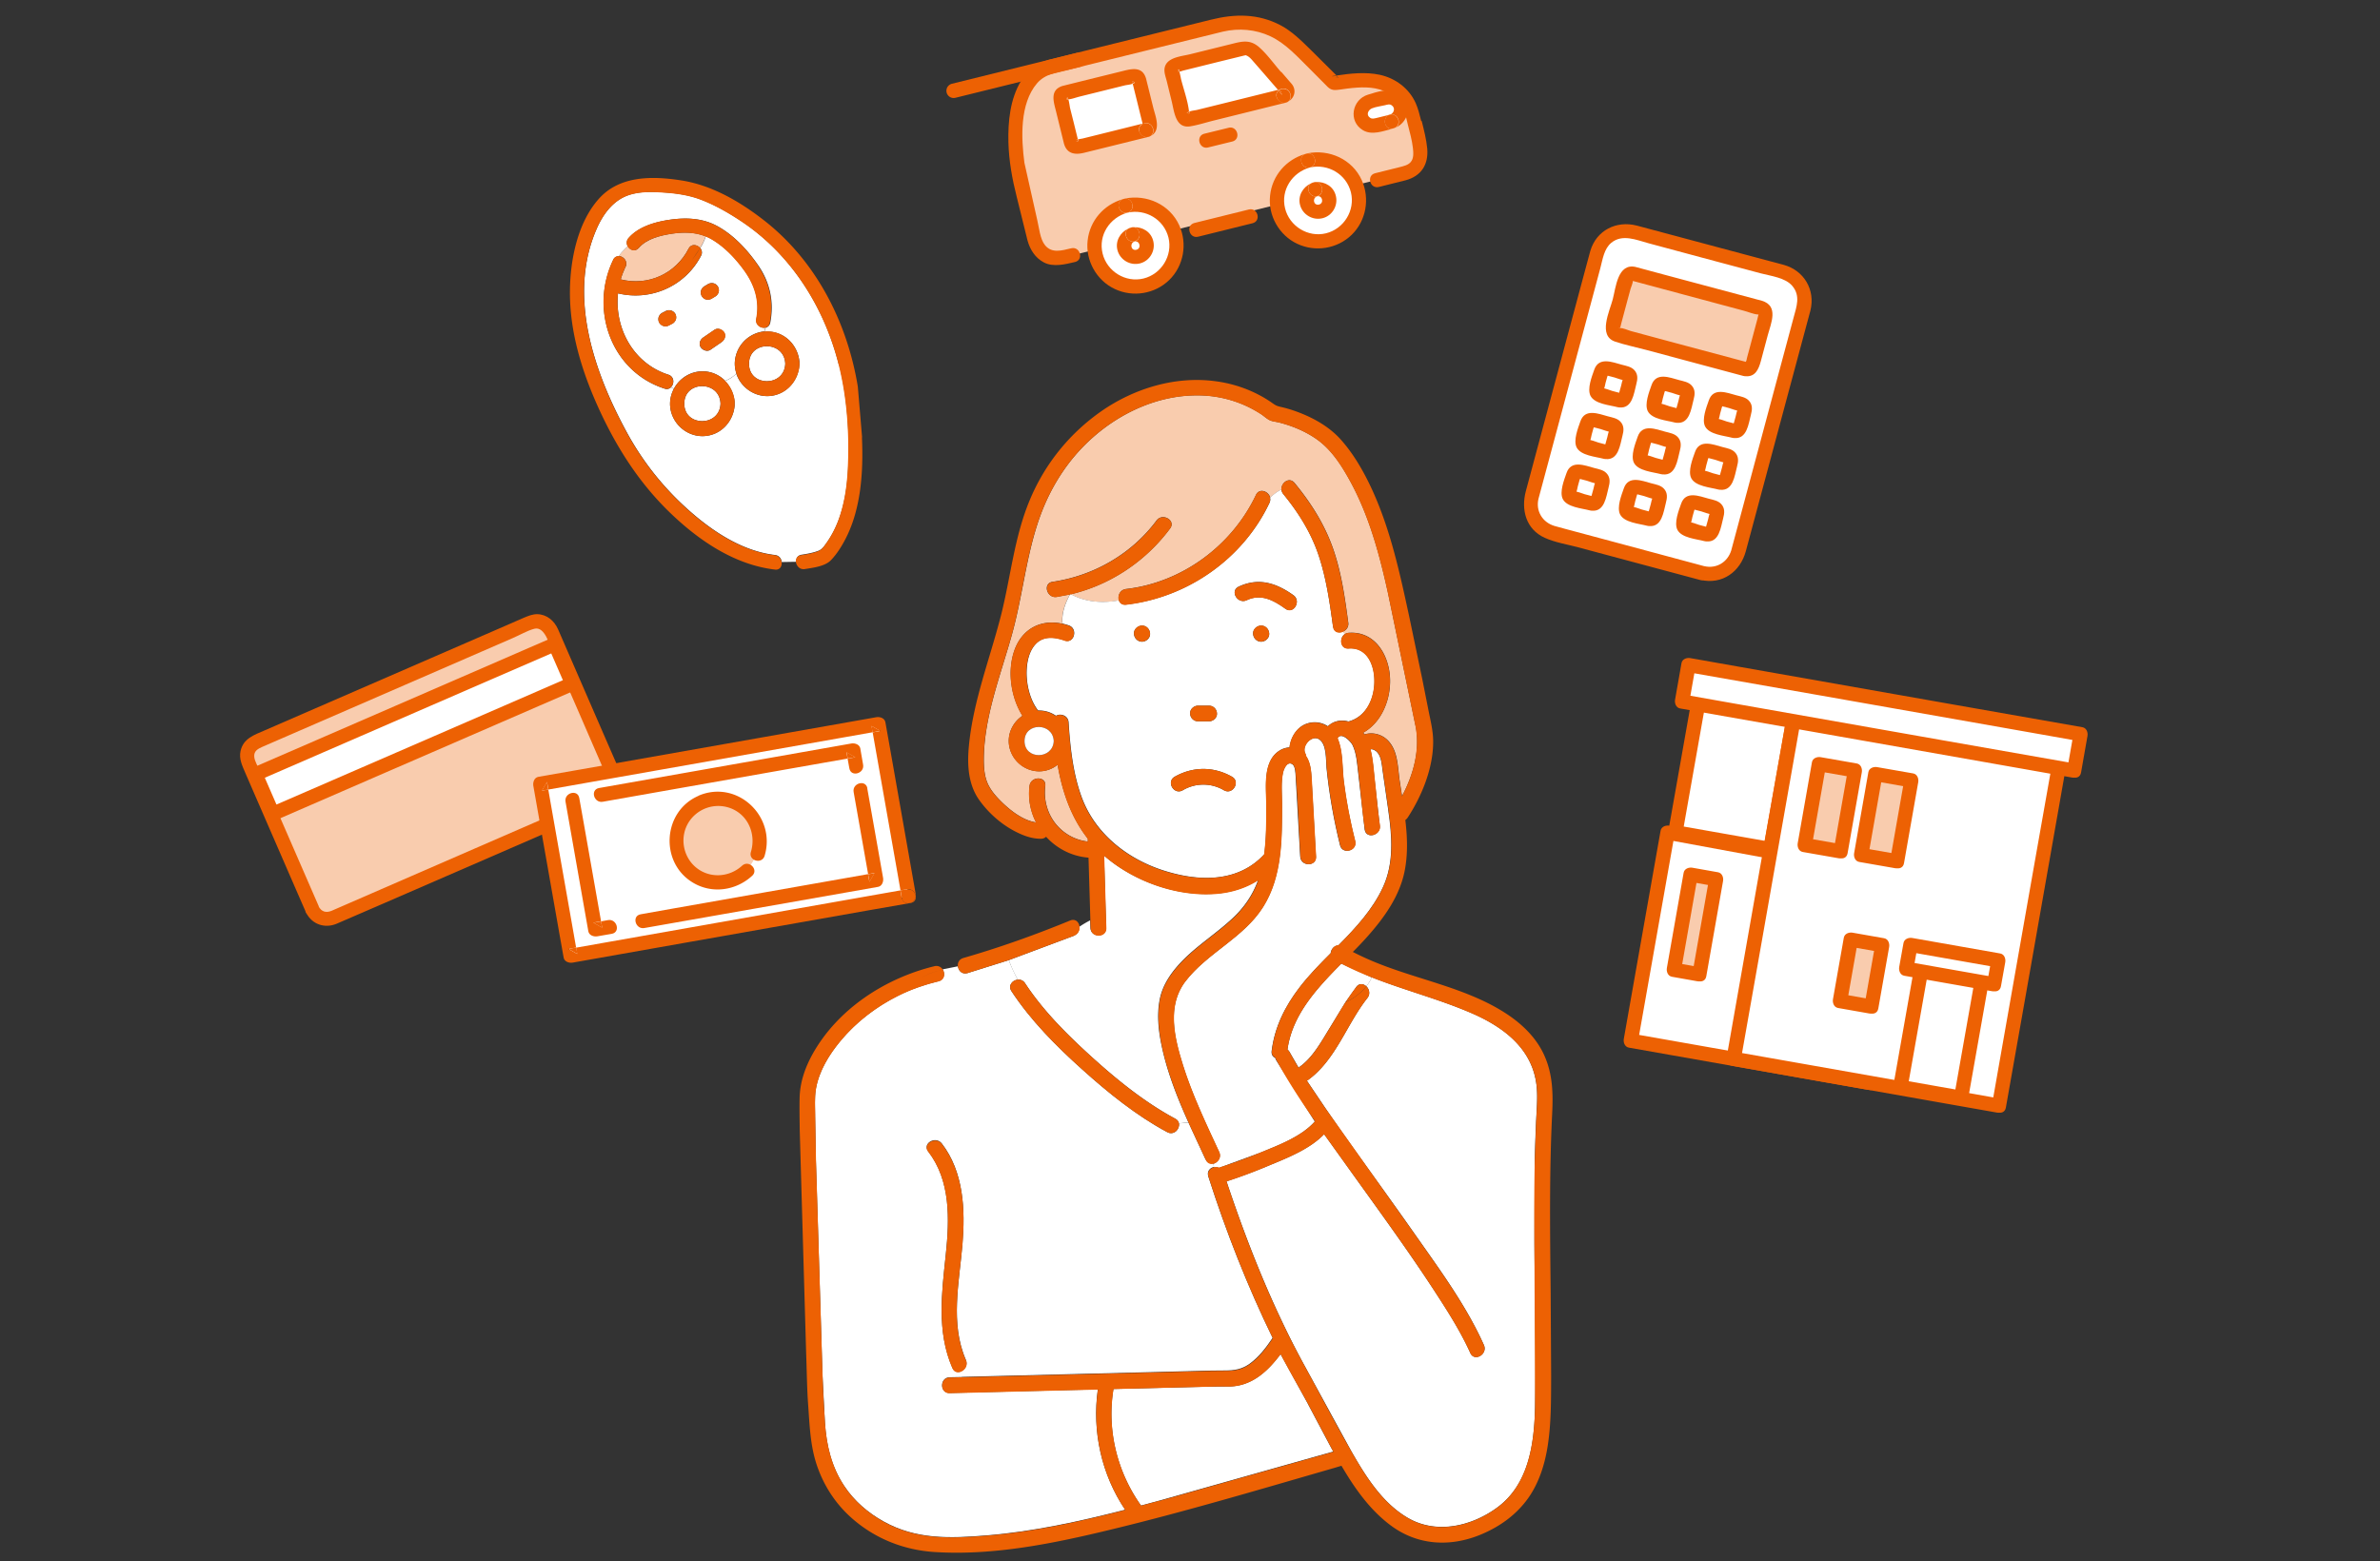 <svg xmlns="http://www.w3.org/2000/svg" viewBox="0 0 189 124" xmlns:v="https://vecta.io/nano"><rect x="0" y="0" width="189" height="124" fill="#333333" stroke="none"/><style><![CDATA[.F{fill:#ed6103}.G{fill:#fff}.H{fill:#f9ccae}]]></style><path d="M133.052 66.109l1.891-10.725 7.534 1.328-1.891 10.725z" class="G"/><path d="M140.74 66.89l-7.54-1.33.4.7 1.66-9.39.24-1.34-.7.4 7.54 1.33-.4-.7-1.66 9.39-.24 1.34c-.13.71.97 1.02 1.09.3l1.66-9.39.24-1.34c.05-.28-.07-.64-.4-.7l-7.54-1.33c-.28-.05-.64.07-.7.4l-1.66 9.39-.24 1.34c-.05.28.07.64.4.7l7.54 1.33c.71.13 1.02-.97.3-1.09z" class="F"/><path d="M148.49 86l-18.98-3.34 2.92-16.54 18.95 3.49L148.49 86z" class="G"/><path d="M148.64 85.46l-16.65-2.94-2.33-.41.4.7 2.56-14.49.36-2.04-.7.4 16.63 3.07 2.32.43-.4-.7-2.53 14.33-.36 2.06c-.13.71.97 1.02 1.09.3l2.53-14.33.36-2.06c.05-.28-.07-.64-.4-.7l-16.63-3.07-2.32-.43c-.28-.05-.64.07-.7.4l-2.56 14.49-.36 2.04c-.05.28.07.64.4.7L146 86.15l2.33.41c.71.13 1.02-.97.3-1.09z" class="F"/><path d="M137.682 84.094l4.76-26.994 21.075 3.716-4.76 26.994z" class="G"/><path d="M158.9 87.27l-7.14-1.26-11.32-2-2.61-.46.4.7 1.62-9.16 2.55-14.48.59-3.36-.7.4 7.14 1.26 11.32 2 2.61.46-.4-.7-1.62 9.16-2.55 14.48-.59 3.36c-.13.71.97 1.02 1.09.3l1.62-9.16 2.55-14.48.59-3.36c.05-.28-.07-.64-.4-.7l-7.14-1.26-11.32-2-2.61-.46c-.28-.05-.64.07-.7.4l-1.62 9.16-2.55 14.48-.59 3.36c-.05.28.07.64.4.7l7.14 1.26 11.32 2 2.61.46c.71.13 1.02-.97.3-1.09z" class="F"/><path d="M143.324 67.116l1.134-6.431 2.856.504-1.134 6.431z" class="H"/><use href="#B" class="F"/><path d="M147.81 67.901l1.134-6.431 2.856.504-1.134 6.431z" class="H"/><use href="#B" x="4.48" y="0.79" class="F"/><path d="M150.924 86.334l1.677-9.513 4.816.849-1.677 9.513z" class="G"/><path d="M155.89 86.64l-4.82-.85.4.7 1.68-9.51-.7.4 4.82.85-.4-.7-1.68 9.51c-.13.71.97 1.02 1.09.3l1.68-9.51c.05-.28-.07-.64-.4-.7l-4.82-.85c-.28-.05-.64.07-.7.4l-1.68 9.51c-.05.28.07.64.4.7l4.82.85c.71.13 1.02-.97.3-1.09z" class="F"/><path d="M151.374 76.949l.335-1.901 6.982 1.231-.335 1.901z" class="G"/><path d="M158.51 77.63l-6.98-1.23.4.7.34-1.9-.7.4 6.98 1.23-.4-.7-.34 1.9c-.13.71.97 1.02 1.09.3l.34-1.9c.05-.28-.07-.64-.4-.7l-6.98-1.23c-.28-.05-.64.07-.7.4l-.34 1.9c-.05.28.07.64.4.7l6.98 1.23c.71.13 1.02-.97.3-1.09z" class="F"/><path d="M132.928 77.027l1.334-7.563 2.029.358-1.334 7.563z" class="H"/><path d="M135.11 76.84l-2.03-.36.4.7 1.33-7.56-.7.4 2.03.36-.4-.7-1.33 7.56c-.13.71.97 1.02 1.09.3l1.33-7.56c.05-.28-.07-.64-.4-.7l-2.03-.36c-.28-.05-.64.07-.7.4l-1.33 7.56c-.05.28.07.64.4.7l2.03.36c.71.13 1.02-.97.3-1.09z" class="F"/><path d="M133.584 55.712l.511-2.895 31.14 5.491-.511 2.895z" class="G"/><path d="M164.87 60.66l-10.58-1.86-16.72-2.95-3.84-.68.4.7.51-2.9-.7.4 10.58 1.86 16.72 2.95 3.84.68-.4-.7-.51 2.9c-.13.71.97 1.02 1.09.3l.51-2.9c.05-.28-.07-.64-.4-.7l-10.58-1.86-16.72-2.95-3.84-.68c-.28-.05-.64.07-.7.4l-.51 2.9c-.05.28.07.64.4.7L144 58.13l16.72 2.95 3.84.68c.71.13 1.02-.97.3-1.09z" class="F"/><path d="M146.12 79.507l.861-4.885 2.501.441-.861 4.885z" class="H"/><path d="M148.77 79.4l-2.5-.44.4.7.86-4.88-.7.4 2.5.44-.4-.7-.86 4.88c-.13.71.97 1.02 1.09.3l.86-4.88c.05-.28-.07-.64-.4-.7l-2.5-.44c-.28-.05-.64.07-.7.4l-.86 4.88c-.05.28.07.64.4.7l2.5.44c.71.13 1.02-.97.3-1.09z" class="F"/><rect x="120.05" y="23.47" width="24.75" height="16.98" rx="2.31" transform="matrix(.259 -.966 .966 .259 67.28 151.6)" class="G"/><path d="M135.34 44.97l-7-1.88-4.07-1.09-.84-.23c-.94-.29-1.48-1.17-1.26-2.14l1.43-5.33 2.56-9.55.93-3.47c.18-.68.29-1.52.86-1.99.88-.73 2-.23 2.96.03l4.35 1.17 4.56 1.22c.79.21 1.97.34 2.52 1.01.65.78.33 1.63.1 2.48l-.88 3.28-2.56 9.57-1.52 5.67c-.29.93-1.17 1.47-2.13 1.25-.71-.16-1.01.93-.3 1.09 1.72.4 3.15-.65 3.59-2.28l.73-2.72 2.63-9.81 1.77-6.59c.4-1.63-.5-3.17-2.11-3.62l-3.22-.86-8.45-2.26c-1.62-.42-3.21.36-3.7 2.01l-.55 2.04-4.57 17.04c-.39 1.47 0 3.03 1.51 3.71.82.37 1.78.52 2.64.75l9.07 2.43.67.18c.71.19 1.01-.9.3-1.09z" class="F"/><rect x="131.64" y="19.78" width="5.01" height="11.49" rx=".46" transform="matrix(.259 -.966 .966 .259 74.77 148.49)" class="H"/><g class="F"><path d="M138.75 28.77l-5.76-1.54-3.49-.94c-.22-.06-.63-.26-.86-.23-.2.03.08-.13-.02.09.06-.14.09-.32.13-.47l.5-1.87.24-.88c.04-.15.2-.48.17-.63-.01-.05.09-.14-.04-.05-.1.07-.07.02-.03.04.08.04.2.05.29.08l1.15.31 7.45 2c.35.09.77.28 1.13.3.25.02 0 .09.07-.08-.06.14-.09.32-.13.47l-.57 2.13-.25.93c-.02.08-.03.21-.08.28-.1.17.05.05-.05.04-.72-.07-.72 1.06 0 1.13.79.08 1.06-.56 1.23-1.19l.55-2.06c.26-.96.89-2.33-.46-2.74l-7.41-1.98-2.64-.71c-1.41-.3-1.55 1.63-1.8 2.58-.25.94-1.19 2.88.18 3.35.8.27 1.65.44 2.47.66l7.72 2.07c.71.19 1.01-.9.3-1.09z"/><use href="#C"/><use href="#D"/><use href="#D" x="4.55" y="1.21"/><use href="#D" x="-5.65" y="2.88"/><use href="#D" x="-1.1" y="4.1"/><use href="#D" x="3.45" y="5.32"/><use href="#D" x="-6.75" y="6.98"/><use href="#D" x="-2.2" y="8.2"/><use href="#C" x="6.9" y="10.64"/></g><path d="M24.81 72.22c.28.63.99.93 1.61.66l21.81-9.48c.61-.27.89-1 .61-1.63l-5.08-11.69c-.28-.63-.99-.93-1.61-.66L20.34 58.9c-.61.27-.89 1-.61 1.63l3.35 7.7 1.73 3.98z" class="H"/><path d="M24.32 72.51c.47.92 1.48 1.25 2.41.86l.6-.26 3.12-1.35 9.99-4.34 7.59-3.3.48-.21c.93-.46 1.19-1.51.81-2.42l-1.26-2.89-3.74-8.61c-.3-.68-.88-1.19-1.66-1.21-.38 0-.71.14-1.05.28l-2.57 1.12-9.69 4.21-8.33 3.62c-.82.36-1.7.63-1.92 1.65-.13.61.13 1.14.36 1.68l.88 2.03 3.29 7.57.69 1.58c.29.67 1.27.09.98-.57l-2.71-6.23-1.98-4.55c-.14-.32-.39-.71-.42-1.07-.04-.45.3-.63.64-.78l16.23-7.05 3.68-1.6c.54-.23 1.12-.58 1.69-.73.83-.22 1.2 1.26 1.44 1.82l1.97 4.53 1.95 4.5c.28.65 1.03 1.7.13 2.16-.56.29-1.16.51-1.74.76l-3.8 1.65-9.75 4.24-6.32 2.75c-.42.16-.78.08-1.02-.38-.33-.65-1.31-.08-.98.57z" class="F"/><path d="M20.301 61.507l23.763-10.327 1.367 3.146-23.763 10.327z" class="G"/><path d="M45.15 53.83l-8.01 3.48-12.83 5.57-2.93 1.27.77.2-1.37-3.15-.2.77 8.01-3.48 12.83-5.57 2.93-1.27-.77-.2 1.37 3.15c.29.67 1.27.09.98-.57l-1.37-3.15c-.13-.3-.52-.31-.77-.2l-8.01 3.48-12.83 5.57L20.02 61c-.3.13-.31.52-.2.77l1.37 3.15c.13.3.52.31.77.2l8.01-3.48 12.83-5.57 2.93-1.27c.67-.29.09-1.27-.57-.98z" class="F"/><path d="M112.42 57.69l-2.19-10.57c-.67-3.07-1.5-6.17-3.02-8.93-.68-1.25-1.5-2.52-2.69-3.34-.89-.61-1.9-1.03-2.95-1.3-.21-.05-.44-.07-.64-.14-.28-.1-.52-.34-.77-.51-.31-.21-.64-.39-.98-.56a9.26 9.26 0 0 0-4.1-.94c-3.06-.01-6 1.32-8.27 3.32-2.11 1.86-3.56 4.23-4.42 6.89-.94 2.9-1.23 5.97-2.06 8.9-.88 3.13-2.15 6.37-2.2 9.66-.01.7.03 1.47.33 2.11.24.51.62.95 1.01 1.34.72.72 1.75 1.54 2.81 1.7-.44-.86-.65-1.85-.52-2.9.1-.79 1.34-.79 1.25 0-.27 2.25 1.24 4.16 3.38 4.42v-.23c-1.34-1.71-2.03-3.74-2.4-5.87-.4.32-.9.52-1.47.52-1.3 0-2.41-1.1-2.41-2.41 0-.83.44-1.57 1.09-2-.93-1.48-1.22-3.56-.64-5.2.61-1.73 2.13-2.49 3.81-2.11-.09-.78.2-1.61.6-2.33l-1.06.2c-.79.12-1.12-1.08-.33-1.2 3.27-.48 6.28-2.21 8.26-4.87.47-.64 1.56-.01 1.08.63-1.94 2.61-4.74 4.48-7.89 5.23 1.15.62 2.53.74 3.83.49-.12-.35.07-.85.56-.91 4.45-.51 8.41-3.44 10.32-7.47.27-.58 1.02-.29 1.13.22.27-.26.55-.49.9-.65-.05-.53.61-1.03 1.03-.53 1.28 1.55 2.35 3.23 3.03 5.13.69 1.92.97 3.96 1.24 5.97.05.34-.15.6-.41.71.03.08.07.15.11.22.09-.06.2-.11.33-.12 2.13-.16 3.26 1.84 3.29 3.74.03 1.64-.7 3.39-2.13 4.19.03.05.07.09.1.14.61-.2 1.33-.03 1.81.43.86.82.82 2.15.98 3.23l.19 1.24c.9-1.7 1.45-3.66 1.08-5.55z" class="H"/><g class="G"><path d="M105.86 49.79c-.26-1.91-.53-3.83-1.14-5.67-.6-1.81-1.61-3.42-2.81-4.88-.09-.11-.14-.23-.15-.36-.35.16-.63.39-.9.65.03.13.02.27-.05.41-2.11 4.45-6.52 7.52-11.39 8.08-.3.03-.49-.12-.56-.34-1.3.25-2.68.14-3.83-.49-.02 0-.03 0-.05.01-.4.72-.69 1.55-.6 2.33a4.67 4.67 0 0 1 .5.14c.75.26.43 1.47-.33 1.2-.77-.27-1.65-.38-2.27.25-.56.57-.73 1.45-.75 2.22-.02 1.04.26 2.24.91 3.09h.08a2.32 2.32 0 0 1 1.34.42c.35-.21.96-.04 1 .51.13 1.98.35 4.08 1.04 5.95 1.09 2.96 3.72 4.98 6.67 5.88 2.73.84 5.78.89 7.83-1.34.17-1.28.17-2.59.17-3.88 0-1.36-.32-3.45 1-4.33a1.65 1.65 0 0 1 .84-.28c.07-.66.42-1.32.95-1.68a1.89 1.89 0 0 1 2.09 0c.36-.34.85-.51 1.4-.43.08.01.16.03.24.05 1.41-.37 2.06-1.82 2.06-3.2 0-1.27-.57-2.71-2.04-2.6-.67.05-.77-.81-.33-1.13-.04-.07-.08-.15-.11-.22-.33.15-.74.06-.8-.38zm-15.17 1.18c-.36 0-.63-.3-.64-.64-.02-.35.31-.64.64-.64.36 0 .63.3.64.64.02.35-.31.64-.64.64zm4.44 5.08h.89a.63.63 0 0 1 .62.62c.02.34-.3.62-.62.62h-.89a.63.63 0 0 1-.62-.62c-.02-.34.3-.62.62-.62zm2.07 6.72a3.21 3.21 0 0 0-3.28 0c-.7.4-1.33-.68-.63-1.08 1.45-.82 3.09-.82 4.54 0 .7.39.07 1.47-.63 1.08zm2.95-11.8c-.36 0-.63-.3-.64-.64-.02-.35.31-.64.64-.64.36 0 .63.3.64.64.02.35-.31.64-.64.64zm1.93-2.62c-.95-.68-1.93-1.22-3.08-.68-.72.34-1.36-.74-.63-1.08 1.58-.74 2.98-.29 4.34.68.65.46.02 1.54-.63 1.08zm1.79 63.16l-2.18-3.96c-1.04 1.4-2.35 2.61-4.22 2.57l-1.34.01-7.71.19c-.54 3.25.29 6.59 2.19 9.26l1.48-.4 13.79-3.89-.16-.28-1.86-3.51zm2.65-34.98c-1.95 1.97-3.9 4.06-4.28 6.83.07.05.12.12.17.2l.72 1.25c.03-.04.07-.08.12-.11 1.02-.74 1.7-2.01 2.35-3.06l1.25-2.05s-.02 0-.02.01c0 0 .02 0 .02-.01l.86-1.21c.24-.31.57-.25.79-.04.18-.22.33-.46.44-.71l-2.43-1.1z"/><path d="M121.99 88.95c.04-.91.13-1.82.03-2.72-.32-2.92-2.58-4.63-5.1-5.74-2.6-1.13-5.35-1.83-7.98-2.87-.11.25-.26.49-.44.71.23.22.34.61.09.93-1.64 2.07-2.51 4.92-4.71 6.51-.03.03-.07.05-.1.06l1.42 2.11c2.34 3.41 4.81 6.73 7.18 10.12 1.96 2.79 4.06 5.64 5.46 8.77.32.73-.75 1.36-1.08.63-.71-1.58-1.64-3.07-2.58-4.52-2.24-3.47-4.7-6.81-7.1-10.17l-1.93-2.69c-1.15 1.2-2.94 1.89-4.43 2.51-1.09.46-2.2.87-3.32 1.24 1.66 4.97 3.62 9.9 6.12 14.5l3.75 6.86c1.14 2.01 2.49 4.19 4.55 5.38 2.27 1.31 5.05.65 7.07-.83 2.51-1.84 2.95-5.05 3.01-7.95.1-4.34-.02-8.69-.05-13.04l.03-6.63c.02-1.06.06-2.12.11-3.18zM85.32 74.31l-5.21 1.95c.2.53.43 1.06.72 1.55.21-.02.42.06.57.28 1.47 2.24 3.44 4.18 5.42 5.97 1.99 1.79 4.13 3.51 6.5 4.79.17.09.27.23.3.37l.76-.06c-.86-1.91-1.64-3.86-2.09-5.9-.28-1.25-.44-2.55-.21-3.81.24-1.34 1.09-2.44 2.04-3.37 1.17-1.13 2.55-2.02 3.74-3.13.95-.88 1.63-1.89 2.05-3.06-1 .64-2.16 1-3.39 1.09-3.09.23-6.51-.99-8.85-3.03l.17 5.74c.02.8-1.22.8-1.25 0l-.02-.59a8.44 8.44 0 0 0-.86.51.67.67 0 0 1-.41.69z"/><path d="M95.74 92.1l-1.36-2.94c-.25.04-.51.05-.76.06.09.45-.39.99-.93.7-2.46-1.32-4.68-3.12-6.75-4.98s-4.09-3.89-5.62-6.22c-.3-.45.09-.88.51-.91-.28-.5-.52-1.03-.72-1.55l-3.28 1.03c-.43.12-.72-.19-.76-.54l-1.21.24c.2.32.14.82-.33.94-1.1.27-2.16.63-3.17 1.13-1.77.88-3.35 2.09-4.62 3.61-.9 1.08-1.71 2.41-1.95 3.81-.12.72-.06 1.49-.06 2.22l.06 3.44.52 16.97.2 3.9c.12 1.79.52 3.5 1.53 5.01.79 1.19 1.89 2.14 3.14 2.83 2.58 1.43 5.23 1.34 8.15 1.1 3.72-.3 7.39-1.11 11.02-2.04-1.88-2.79-2.64-6.23-2.17-9.56l-2.5.06-9.27.23c-.8.02-.8-1.23 0-1.25.33 0 .66-.02.99-.02-.03-.15-.07-.29-.11-.44-.25.09-.52.03-.66-.29-1.26-2.89-.84-5.98-.52-9.03.29-2.77.39-5.84-1.4-8.16-.49-.64.59-1.26 1.08-.63 1.74 2.26 1.87 5.26 1.64 8-.25 3.02-.99 6.29.27 9.18.18.42-.09.8-.42.92.04.15.08.29.11.44l2.33-.06 13.2-.33 4.25-.11 1.11-.01c.74 0 1.33-.09 1.95-.53.75-.54 1.32-1.3 1.83-2.06-2.01-4.13-3.71-8.46-5.11-12.83-.13-.41.15-.69.47-.75-.04-.1-.07-.2-.1-.29-.22.05-.46-.03-.58-.31z"/><path d="M110.24 64.32l-.46-3.2c-.05-.43-.1-.98-.38-1.33-.14-.17-.37-.31-.58-.28.21.81.26 1.69.35 2.5l.4 3.55c.12.79-1.08 1.12-1.2.33l-.51-4.47c-.09-.72-.13-1.57-.45-2.23-.14-.3-.91-1.09-1.2-.55.45 1.03.37 2.37.5 3.44.2 1.59.51 3.16.9 4.72.19.78-1.01 1.11-1.2.33-.5-2.02-.86-4.06-1.07-6.13-.06-.62.03-1.88-.59-2.28-.59-.38-1.39.52-1.11 1.1.04.08.06.15.07.23.34.5.41 1.16.44 1.75l.35 6.24c.05.8-1.2.8-1.25 0l-.36-6.36c-.02-.26-.02-.84-.28-.99-.4-.24-.66.37-.73.67-.17.77-.08 1.67-.08 2.46 0 2.76.03 5.78-1.5 8.21-1.56 2.48-4.44 3.64-6.19 5.94-1.47 1.94-.85 4.48-.18 6.62.75 2.39 1.83 4.64 2.88 6.91.21.45-.13.86-.49.94l.1.29c.13-.02.27-.02.39.03.04-.02.08-.04.12-.05l3.19-1.17c1.44-.59 3.23-1.26 4.29-2.46l-3.07-4.87c-.03-.06-.06-.12-.07-.18-.19-.08-.32-.26-.29-.54.23-1.89 1.05-3.54 2.2-5.04.74-.97 1.61-1.86 2.49-2.74.02-.31.28-.61.61-.62 1.38-1.4 2.72-2.84 3.54-4.62.89-1.92.72-4.09.42-6.13z"/></g><g class="F"><path d="M107.71,78.39c-.31.39-.59.8-.86,1.21.61-.27,1.22-.71,1.65-1.26-.22-.21-.55-.26-.79.04Z"/><path d="M122.61 83.77c-.58-1.26-1.57-2.27-2.7-3.06-3.06-2.13-6.95-2.8-10.37-4.15-.72-.28-1.42-.6-2.11-.95.42-.42.82-.84 1.2-1.27 1.32-1.49 2.53-3.19 2.92-5.18.26-1.34.21-2.69.05-4.03.06-.04.12-.1.18-.18 1.14-1.74 2.04-3.96 2.03-6.06 0-.83-.21-1.65-.37-2.46l-.49-2.47-1.05-5.03c-.73-3.38-1.46-6.77-2.89-9.93-.66-1.45-1.47-2.89-2.53-4.08-.93-1.04-2.19-1.74-3.49-2.22-.43-.16-.87-.29-1.32-.39-.41-.09-.5-.22-.87-.46-1.28-.84-2.75-1.37-4.27-1.57-3.18-.43-6.45.56-9.07 2.38-2.52 1.76-4.47 4.17-5.66 7-1.26 2.98-1.53 6.16-2.32 9.26-.88 3.43-2.21 6.8-2.54 10.35-.14 1.47-.06 3.03.82 4.27.8 1.12 1.93 2.09 3.19 2.66.54.25 1.1.42 1.7.42.18 0 .32-.06.42-.16.85.93 2.04 1.56 3.37 1.66l.15 5.01a7.17 7.17 0 0 1 .81-.36 7.17 7.17 0 0 0-.81.36c0 .2.01.39.02.59.02.8 1.27.8 1.25 0l-.17-5.74c2.35 2.04 5.76 3.26 8.85 3.03 1.23-.09 2.39-.45 3.39-1.09-.42 1.17-1.1 2.18-2.05 3.06-1.19 1.11-2.57 1.99-3.74 3.13-.95.93-1.81 2.03-2.04 3.37-.22 1.27-.06 2.57.21 3.81.46 2.04 1.24 3.99 2.09 5.9.43-.07.8-.23.98-.71-.18.48-.56.64-.98.71.44.99.91 1.97 1.36 2.94.13.28.36.36.58.31-.08-.29-.14-.58-.34-.84.19.26.25.55.34.84.36-.08.7-.49.49-.94-1.05-2.27-2.13-4.52-2.88-6.91-.67-2.14-1.29-4.68.18-6.62 1.75-2.3 4.63-3.46 6.19-5.94 1.53-2.43 1.5-5.44 1.5-8.21 0-.79-.09-1.68.08-2.46.07-.3.33-.91.73-.67.26.16.26.73.28.99.16 2.12.24 4.24.36 6.36.05.8 1.29.8 1.25 0l-.35-6.24c-.04-.59-.1-1.25-.44-1.75a.55.55 0 0 0-.07-.23c-.28-.58.53-1.48 1.11-1.1.62.4.52 1.66.59 2.28a43.66 43.66 0 0 0 1.07 6.13c.19.78 1.4.45 1.2-.33a39.68 39.68 0 0 1-.9-4.72c-.14-1.07-.05-2.41-.5-3.44.3-.55 1.06.25 1.2.55.32.67.36 1.51.45 2.23.18 1.49.28 2.98.51 4.47.12.79 1.32.45 1.2-.33-.18-1.18-.27-2.37-.4-3.55-.09-.81-.14-1.69-.35-2.5.21-.03.44.1.58.28.28.36.32.9.38 1.33l.46 3.2c.29 2.04.47 4.21-.42 6.13-.82 1.78-2.16 3.22-3.54 4.62-.33 0-.59.31-.61.62-.88.89-1.75 1.77-2.49 2.74-1.15 1.5-1.97 3.15-2.2 5.04-.03.28.1.46.29.54a.45.45 0 0 0 .07.18c.91 1.68 1.97 3.29 3.07 4.87-1.06 1.2-2.85 1.87-4.29 2.46a40.6 40.6 0 0 1-3.19 1.17c-.04.01-.08.03-.12.05a.65.65 0 0 0-.39-.03c.07.17.16.33.31.48-.15-.15-.25-.32-.31-.48-.33.06-.6.34-.47.75 1.4 4.37 3.1 8.7 5.11 12.83-.51.76-1.08 1.53-1.83 2.06-.62.44-1.21.54-1.95.53l-1.11.01-4.25.11-13.2.33-2.33.06c0 .04.02.09.03.13 0-.04-.02-.09-.03-.13-.33 0-.66.02-.99.02-.8.02-.8 1.27 0 1.25l9.27-.23 2.5-.06c-.47 3.33.29 6.77 2.17 9.56-3.62.93-7.29 1.74-11.02 2.04-2.92.24-5.57.33-8.15-1.1-1.24-.69-2.35-1.64-3.14-2.83-1-1.51-1.41-3.22-1.53-5.01-.09-1.3-.16-2.59-.2-3.9l-.52-16.97-.06-3.44c0-.73-.06-1.5.06-2.22.23-1.41 1.05-2.73 1.95-3.81 1.26-1.52 2.85-2.73 4.62-3.61 1.01-.5 2.08-.87 3.17-1.13.48-.12.54-.61.33-.94-.57.14-1.13.32-1.67.62.53-.3 1.09-.48 1.67-.62-.13-.2-.36-.34-.66-.27-3.91.95-7.67 3.39-9.67 6.96-.6 1.08-1.01 2.24-1.04 3.49-.02.87 0 1.75.01 2.62l.51 17.73c.05 1.31.06 2.63.15 3.93.12 1.62.16 3.26.67 4.82.52 1.59 1.43 3.04 2.67 4.17 1.86 1.7 4.2 2.65 6.7 2.81 4.7.3 9.46-.68 14-1.78 5.96-1.44 11.83-3.19 17.72-4.89l.6-.18c1.04 1.78 2.25 3.5 3.9 4.73 2.13 1.6 4.73 1.74 7.15.74 1.5-.62 2.82-1.56 3.77-2.89.86-1.21 1.32-2.67 1.55-4.12.29-1.83.27-3.69.28-5.54l-.04-6.88c-.05-4.66-.11-9.33.12-13.99.08-1.63.05-3.19-.65-4.7zm-12.45-25c-.48-.46-1.2-.63-1.81-.43-.03-.05-.06-.1-.1-.14 1.43-.79 2.16-2.55 2.13-4.19-.03-1.89-1.16-3.89-3.29-3.74a.53.53 0 0 0-.33.12c.09.16.19.3.32.43-.13-.13-.23-.27-.32-.43-.44.32-.33 1.18.33 1.13 1.48-.11 2.05 1.33 2.04 2.6 0 1.38-.66 2.84-2.06 3.2a2.05 2.05 0 0 0-.24-.05c-.54-.08-1.04.09-1.4.43a1.89 1.89 0 0 0-2.09 0c-.54.36-.88 1.02-.95 1.68a1.62 1.62 0 0 0-.84.28c-1.32.88-1 2.97-1 4.33 0 1.29 0 2.6-.17 3.88-2.04 2.22-5.1 2.17-7.83 1.34-2.95-.9-5.58-2.92-6.67-5.88-.69-1.87-.91-3.97-1.04-5.95-.04-.55-.65-.72-1-.51-.38-.26-.83-.42-1.34-.42h-.08c-.65-.86-.93-2.06-.91-3.09.01-.77.19-1.65.75-2.22.62-.63 1.5-.52 2.27-.25.76.27 1.08-.94.33-1.2-.17-.06-.33-.11-.5-.14a2.16 2.16 0 0 0 .4 1.03 2.16 2.16 0 0 1-.4-1.03c-1.68-.38-3.2.38-3.81 2.11-.58 1.64-.29 3.72.64 5.2-.65.43-1.09 1.18-1.09 2a2.44 2.44 0 0 0 2.41 2.41c.57 0 1.07-.2 1.47-.52.37 2.13 1.05 4.16 2.4 5.87v.23c-2.14-.26-3.66-2.17-3.38-4.42.1-.79-1.15-.79-1.25 0a4.99 4.99 0 0 0 .52 2.9c-1.06-.16-2.09-.99-2.81-1.7-.39-.39-.77-.83-1.01-1.34-.3-.65-.34-1.41-.33-2.11.05-3.29 1.32-6.53 2.2-9.66.83-2.94 1.11-6 2.06-8.9.87-2.66 2.31-5.03 4.42-6.89 2.27-2 5.21-3.33 8.27-3.32a9.26 9.26 0 0 1 4.1.94c.34.17.66.36.98.56.25.16.49.41.77.51.2.07.44.09.64.14 1.05.27 2.06.68 2.95 1.3 1.19.82 2 2.09 2.69 3.34 1.52 2.77 2.35 5.87 3.02 8.93l2.19 10.57c.36 1.89-.18 3.85-1.08 5.55l-.19-1.24c-.16-1.08-.13-2.41-.98-3.23zm-26.48.09c-.07 1.48-2.31 1.5-2.32 0 0-1.5 2.25-1.49 2.32 0zm8.42 60.33l-1.48.4c-1.9-2.67-2.73-6.01-2.19-9.26l7.71-.19a29.82 29.82 0 0 1 1.34-.01c1.86.04 3.17-1.17 4.22-2.57.69 1.34 1.46 2.64 2.18 3.96l1.86 3.51c.05.09.1.19.16.28l-13.79 3.89zm29.89-30.24l-.11 3.18c-.05 2.21-.05 4.42-.03 6.63l.05 13.04c-.07 2.9-.51 6.11-3.01 7.95-2.03 1.49-4.81 2.14-7.07.83-2.06-1.19-3.41-3.37-4.55-5.38-1.29-2.26-2.5-4.58-3.75-6.86-2.51-4.6-4.47-9.53-6.12-14.5 1.12-.36 2.23-.78 3.32-1.24 1.49-.62 3.28-1.31 4.43-2.51l1.93 2.69c2.41 3.36 4.86 6.69 7.1 10.17.94 1.45 1.87 2.94 2.58 4.52.33.73 1.4.1 1.08-.63-1.4-3.13-3.5-5.97-5.46-8.77l-7.18-10.12-1.42-2.11c.03-.02.07-.04.1-.06 2.2-1.6 3.07-4.44 4.71-6.51.25-.32.14-.71-.09-.93-.43.54-1.04.99-1.65 1.26-.43.67-.83 1.37-1.25 2.05-.65 1.05-1.33 2.32-2.35 3.06-.05.03-.09.07-.12.11a31.08 31.08 0 0 1-.72-1.25c-.05-.09-.11-.16-.17-.2.38-2.76 2.33-4.86 4.28-6.83.79.42 1.6.77 2.43 1.1 2.63 1.04 5.38 1.73 7.98 2.87 2.52 1.1 4.78 2.82 5.1 5.74.1.91 0 1.82-.03 2.72zM84.65 74.5a7.81 7.81 0 0 1 1.08-.88c-.03-.36-.32-.68-.74-.51-2.78 1.14-5.6 2.15-8.49 2.98-.34.1-.47.39-.43.66l.73-.14-.73.14c.04.35.33.66.76.54l3.28-1.03-.19-.52.19.52 5.21-1.95a.67.67 0 0 0 .41-.69c-.39.26-.76.56-1.08.88zm8.67 14.35c-2.37-1.27-4.51-2.99-6.5-4.79-1.99-1.79-3.95-3.73-5.42-5.97-.15-.22-.36-.3-.57-.28.37.65.84 1.23 1.45 1.66-.62-.43-1.08-1.02-1.45-1.66-.42.03-.8.46-.51.91 1.53 2.33 3.55 4.36 5.62 6.22s4.29 3.66 6.75 4.98c.53.29 1.02-.26.93-.7-.22.02-.44.04-.62.1.18-.06.4-.08.62-.1-.03-.15-.12-.28-.3-.37zm13.01-39.9c.08.39.16.82.32 1.22.25-.12.45-.37.41-.71-.27-2.01-.56-4.05-1.24-5.97-.68-1.9-1.75-3.57-3.03-5.13-.42-.51-1.08 0-1.03.53.14-.06.3-.12.46-.15-.17.03-.32.09-.46.15.01.12.06.24.15.36 1.2 1.47 2.21 3.08 2.81 4.88.61 1.83.88 3.76 1.14 5.67.06.45.47.53.8.38-.17-.39-.25-.83-.32-1.22zM76.7 108.03c-1.26-2.9-.53-6.17-.27-9.18.23-2.74.1-5.74-1.64-8-.48-.63-1.57 0-1.08.63 1.79 2.33 1.69 5.39 1.4 8.16-.32 3.04-.74 6.13.52 9.03.14.32.41.38.66.29l-.36-1.3c.09.43.23.87.36 1.3.33-.12.6-.5.42-.92zm18.43-51.98c-.33 0-.64.29-.62.62.02.34.27.62.62.62h.89c.33 0 .64-.29.62-.62-.02-.34-.27-.62-.62-.62h-.89z"/><use href="#E"/><use href="#E" x="9.46"/><path d="M97.83 61.69c-1.45-.82-3.09-.82-4.54 0-.7.39-.07 1.47.63 1.08a3.21 3.21 0 0 1 3.28 0c.7.39 1.33-.68.63-1.08zm3.03-22.15c-.45.43-.84.92-1.38 1.19.54-.27.94-.76 1.38-1.19-.11-.51-.85-.8-1.13-.22-1.91 4.03-5.87 6.96-10.32 7.47-.49.06-.68.56-.56.91a6.61 6.61 0 0 0 .9-.24c-.29.1-.6.18-.9.24.07.21.26.37.56.34 4.87-.56 9.29-3.63 11.39-8.08.07-.14.08-.29.05-.41zm-15.88 7.68s.03 0 .05-.01c-.01 0-.02-.01-.03-.02 0 0-.01.02-.02.03z"/><path d="M91.85 41.35c-1.98 2.66-4.99 4.39-8.26 4.87-.79.12-.45 1.32.33 1.2l1.06-.2s.01-.02.02-.03c-.3-.17-.58-.36-.84-.6.26.24.54.44.84.6a8.33 8.33 0 0 1 .65-.98c-.22.28-.45.62-.65.98.01 0 .02.01.03.02 3.15-.75 5.95-2.62 7.89-5.23.48-.64-.6-1.27-1.08-.63z"/></g><path d="M83.68 58.86c-.07-1.49-2.32-1.5-2.32 0s2.25 1.48 2.32 0z" class="G"/><path d="M102.71,47.28c-1.36-.97-2.76-1.42-4.34-.68-.73.34-.09,1.41.63,1.08,1.15-.54,2.13,0,3.08.68.65.47,1.28-.61.63-1.08Z" class="F"/><path d="M49.67,21.2c-.15.32-.28.65-.38.99,2.17.55,4.36-.44,5.39-2.44.21-.41.68-.33.92-.05.18-.3.33-.6.44-.93-.85-.34-1.77-.35-2.68-.21-.92.14-2,.4-2.63,1.13-.3.34-.71.16-.88-.15-.26.26-.52.51-.71.8.37,0,.75.42.54.86Z" class="H"/><g class="G"><path d="M66.61 28.95c-1.16-4.6-3.8-8.78-7.79-11.42-1.01-.67-2.12-1.3-3.26-1.72-.9-.33-1.9-.47-2.85-.53-1.02-.07-2.19-.09-3.13.35-1.03.49-1.72 1.47-2.17 2.48-2.36 5.33-.25 11.41 2.36 16.21 1.26 2.32 2.89 4.38 4.86 6.14 1.92 1.72 4.3 3.31 6.92 3.62.33.04.51.3.53.56l1.16-.02c-.04-.25.08-.5.4-.56.45-.07.92-.15 1.34-.31.31-.12.45-.35.65-.62.4-.56.73-1.19.97-1.84.48-1.3.68-2.67.75-4.05.13-2.74-.05-5.64-.72-8.31zm-3.13.07c-.11 1.34-1.17 2.44-2.56 2.44-1.12 0-2.11-.76-2.45-1.78-.25.25-.56.45-.89.58a2.7 2.7 0 0 1 .76 1.68v.13.13c-.11 1.34-1.17 2.44-2.56 2.44s-2.57-1.17-2.57-2.57a2.52 2.52 0 0 1 .3-1.18l-.22-.13a.48.48 0 0 1-.51.11c-4.26-1.37-5.97-6.3-4.08-10.23a.47.47 0 0 1 .44-.29c.19-.29.45-.54.71-.8-.1-.19-.11-.44.08-.65.8-.91 2.13-1.28 3.29-1.45 1.33-.19 2.66-.12 3.84.56 1.29.73 2.36 1.91 3.19 3.12.92 1.35 1.23 2.9.92 4.5-.05.23-.2.36-.37.4a2.81 2.81 0 0 1-.1.31c.08 0 .16-.01.23-.01 1.39 0 2.45 1.1 2.56 2.44v.13.13z"/><path d="M60.69 26.33c.04-.1.07-.21.1-.31-.36.08-.82-.22-.72-.7.28-1.4-.12-2.68-.94-3.82-.7-.98-1.59-1.92-2.64-2.52a3.55 3.55 0 0 0-.44-.21c-.11.33-.26.64-.44.93.13.16.19.39.06.62-1.25 2.41-3.97 3.61-6.59 2.98-.29 2.75 1.2 5.56 4 6.46.48.15.48.72.21.99l.22.13c.44-.82 1.3-1.39 2.28-1.39.72 0 1.35.3 1.8.76.33-.14.64-.33.89-.58-.08-.25-.13-.51-.13-.79a2.61 2.61 0 0 1 2.34-2.56zm-7.01-.98a.63.63 0 0 1-.26.34l-.29.15c-.28.15-.6.06-.77-.2a.61.61 0 0 1-.06-.44.63.63 0 0 1 .26-.34l.29-.15c.28-.15.6-.06.77.2a.61.61 0 0 1 .06.44zm1.99-2.27a.63.63 0 0 1 .26-.34l.3-.18a.61.61 0 0 1 .44-.06c.14.03.26.14.34.26a.61.61 0 0 1 .06.44.63.63 0 0 1-.26.34l-.3.18a.61.61 0 0 1-.44.06c-.14-.03-.26-.14-.34-.26a.61.61 0 0 1-.06-.44zm1.64 4.09l-.89.61c-.26.18-.62.04-.78-.2-.17-.27-.04-.61.2-.77l.89-.61c.26-.18.62-.04.77.2.17.27.04.61-.2.77z"/></g><path d="M68.46 34.73l-.34-4.03c-.84-5.12-3.32-9.98-7.45-13.2-1.91-1.49-4.14-2.79-6.56-3.17-2.31-.36-4.93-.4-6.59 1.5-1.65 1.88-2.23 4.78-2.26 7.22-.04 3.31.97 6.53 2.34 9.51 1.42 3.08 3.22 5.88 5.69 8.24 2.27 2.17 5.06 4.06 8.25 4.44.39.05.57-.27.53-.58-.03-.26-.21-.52-.53-.56-2.62-.31-5-1.9-6.92-3.62a22.97 22.97 0 0 1-4.86-6.14c-2.6-4.8-4.72-10.88-2.36-16.21.45-1.01 1.14-2 2.17-2.48.95-.45 2.11-.42 3.13-.35.95.06 1.95.2 2.85.53 1.14.42 2.25 1.05 3.26 1.72 4 2.64 6.63 6.82 7.79 11.42.67 2.67.86 5.56.72 8.31-.07 1.37-.27 2.75-.75 4.05-.24.65-.57 1.27-.97 1.84-.19.27-.34.5-.65.62-.42.16-.89.24-1.34.31-.33.05-.44.31-.4.56.05.3.31.6.7.54.66-.11 1.6-.21 2.08-.71.47-.49.85-1.1 1.16-1.7.62-1.2.96-2.51 1.15-3.85.19-1.39.21-2.79.15-4.19zm-8.23-13.6c-.83-1.22-1.9-2.39-3.19-3.12-1.19-.68-2.51-.75-3.84-.56-1.15.16-2.49.53-3.29 1.45a.57.57 0 0 0-.08.65c.25-.24.49-.49.68-.79-.19.3-.43.54-.68.79.16.31.58.49.88.15.63-.73 1.71-.99 2.63-1.13.91-.14 1.84-.13 2.68.21.07-.22.13-.45.15-.7-.03.24-.08.47-.15.7a3.55 3.55 0 0 1 .44.21c1.05.6 1.94 1.55 2.64 2.52.82 1.14 1.22 2.42.94 3.82-.09.48.37.77.72.7.08-.34.1-.7.05-1.03.05.34.03.69-.05 1.03a.48.48 0 0 0 .37-.4c.32-1.59 0-3.15-.92-4.5zM55.6 19.7c-.2.34-.43.66-.66.98l.66-.98c-.23-.28-.7-.36-.92.05a4.71 4.71 0 0 1-5.39 2.44 6.7 6.7 0 0 1 .38-.99c.21-.44-.17-.85-.54-.86a1.76 1.76 0 0 0-.31 1.02c0-.41.12-.73.31-1.02a.47.47 0 0 0-.44.29c-1.89 3.92-.18 8.86 4.08 10.23.22.07.39.01.51-.11-.31-.19-.62-.39-.95-.44.33.05.64.25.95.44.27-.26.26-.83-.21-.99-2.8-.9-4.28-3.71-4-6.46 2.61.63 5.34-.57 6.59-2.98a.55.55 0 0 0-.06-.62zm-2.47 6.15l.29-.15a.63.63 0 0 0 .26-.34c.04-.14.02-.32-.06-.44a.57.57 0 0 0-.77-.2l-.29.15a.63.63 0 0 0-.26.34c-.04.14-.02.32.06.44a.57.57 0 0 0 .77.2zm3.88-3.08c-.08-.12-.19-.23-.34-.26s-.3-.02-.44.06l-.3.18c-.12.07-.22.2-.26.34s-.02.32.06.44.19.23.34.26.3.02.44-.06l.3-.18c.12-.07.22-.2.26-.34s.02-.32-.06-.44z" class="F"/><path d="M54.34,32.06c0,1.85,2.81,1.86,2.88,0-.07-1.86-2.88-1.85-2.88,0Z" class="G"/><path d="M58.35 31.94a2.7 2.7 0 0 0-.76-1.68c-.5.2-1.04.27-1.51.17.47.11 1.02.04 1.51-.17a2.48 2.48 0 0 0-1.8-.76c-.97 0-1.84.57-2.28 1.39.35.2.71.32 1.09.1-.38.22-.74.09-1.09-.1a2.52 2.52 0 0 0-.3 1.18c0 1.4 1.18 2.57 2.57 2.57s2.45-1.1 2.56-2.44v-.13-.13zm-4.01.12c0-1.85 2.81-1.86 2.88 0-.07 1.86-2.88 1.85-2.88 0z" class="F"/><path d="M62.36,28.89c-.07-1.86-2.88-1.85-2.88,0s2.81,1.86,2.88,0Z" class="G"/><path d="M63.48 28.76c-.11-1.34-1.17-2.43-2.56-2.44l-.23.01a2.19 2.19 0 0 1-.65.92 2.28 2.28 0 0 0 .65-.92 2.61 2.61 0 0 0-2.34 2.56c0 .27.05.54.13.79.18-.18.33-.38.43-.61-.1.23-.25.43-.43.61a2.6 2.6 0 0 0 2.45 1.78c1.39 0 2.45-1.1 2.56-2.44v-.13-.13zm-4 .13c0-1.85 2.81-1.86 2.88 0-.07 1.86-2.88 1.85-2.88 0zm-2.74-2.7l-.89.61c-.24.17-.38.51-.2.77.16.24.51.38.78.2l.89-.61c.24-.17.38-.51.2-.77-.16-.24-.51-.38-.77-.2z" class="F"/><path d="M112.17 9.17c-.53-2.13-2.22-2.68-3.33-2.77-1.12-.09-2.93.2-2.93.2l-3.1-3.07a6.28 6.28 0 0 0-5.87-1.57L82.96 5.43c-2.57 1.17-2.76 5.78-1.82 9.59l.83 3.37c.16.63.26 1.24.69 1.61.48.42.72.72 2.53.27l24.11-5.97 2.13-.53c1.78-.44 1.4-1.88.87-4.01l-.15-.59z" class="H"/><g class="F"><path d="M106.31 6.21c-.06-.07-.13-.13-.2-.2l-.36.06.55.15z"/><path d="M112.86 9.61c-.12-.49-.24-.97-.44-1.43-.53-1.17-1.61-1.97-2.85-2.24-1.12-.24-2.32-.11-3.45.06l.2.2-.55-.15.36-.06-2.04-2.03c-.75-.73-1.48-1.47-2.41-1.96-1.78-.93-3.61-.91-5.5-.44l-9.8 2.42-3.14.78c-.93.24-1.65.84-2.15 1.66-.88 1.43-1.05 3.25-1.01 4.89.04 1.47.3 2.91.66 4.33l.86 3.47c.2.72.61 1.37 1.29 1.73.75.4 1.71.15 2.48-.03.71-.17.41-1.26-.3-1.09-.76.18-1.54.42-2.08-.24-.4-.49-.47-1.38-.62-2l-1.02-4.55c-.26-1.97-.38-4.69 1-6.31.69-.81 1.72-.88 2.74-1.14l12.03-2.97c1.26-.29 2.59-.18 3.76.37 1.25.59 2.17 1.65 3.14 2.6l1.41 1.42c.3.29.56.27.94.22.91-.13 1.91-.27 2.83-.1.98.18 1.82.74 2.24 1.66.18.39.26.81.36 1.22.15.6.33 1.22.4 1.84.04.37.09.84-.18 1.14-.21.24-.55.31-.85.39l-1.97.49c-.71.18-.41 1.27.3 1.09l2.12-.53c1.24-.33 1.83-1.25 1.72-2.52-.07-.74-.26-1.47-.44-2.19zm-13.69 7.03l-4.32 1.07c-.71.18-.41 1.27.3 1.09l4.32-1.07c.71-.18.41-1.27-.3-1.09z"/></g><use href="#F" class="G"/><g class="F"><path d="M89.16,15.82s.05-.02.08-.02c-.03,0-.05.01-.08.02Z"/><path d="M89.24 15.79l.08-.02c-.03 0-.05 0-.08.02z"/><path d="M89.54,16.89c.67-.18.43-1.2-.22-1.11-.03,0-.05.01-.08.02-.03,0-.05.02-.08.02-.61.22-.31,1.22.38,1.07Z"/><path d="M89.32,15.78c.65-.09.89.92.22,1.11,1.44-.32,2.89.54,3.25,1.98.35,1.43-.56,2.9-1.98,3.25-1.43.35-2.9-.56-3.25-1.98-.36-1.46.57-2.86,1.98-3.25-.68.15-.99-.85-.38-1.07-1.51.44-2.62,1.71-2.79,3.29-.18,1.59.72,3.18,2.17,3.85,1.43.67,3.17.39,4.31-.72,1.15-1.12,1.46-2.88.8-4.34-.75-1.66-2.58-2.48-4.32-2.13Z"/></g><use href="#G" class="G"/><g class="F"><path d="M89.6,18.16c.06-.03.13-.06.2-.08-.08.01-.14.04-.2.08Z"/><path d="M90.1,19.17c.62-.19.45-1.08-.09-1.12-.07,0-.14.01-.21.03-.07.02-.13.05-.2.08-.44.28-.14,1.14.5,1.02Z"/><path d="M89.8 18.08l.21-.03c-.07 0-.14 0-.21.03z"/><use href="#H"/></g><use href="#F" x="14.49" y="-3.59" class="G"/><g class="F"><path d="M103.73 12.2l.08-.02c-.03 0-.05 0-.08.02z"/><path d="M103.66,12.23s.05-.02.08-.02c-.03,0-.05.01-.08.02Z"/><path d="M104.03,13.3c.67-.18.43-1.2-.22-1.11-.03,0-.05.01-.08.02-.03,0-.05.02-.08.02-.61.22-.31,1.22.38,1.07Z"/><path d="M103.81,12.19c.65-.09.89.92.22,1.11,1.44-.32,2.89.54,3.25,1.98.35,1.43-.56,2.9-1.98,3.25-1.43.35-2.9-.56-3.25-1.98-.36-1.46.57-2.86,1.98-3.25-.68.15-.99-.85-.38-1.07-1.51.44-2.62,1.71-2.79,3.29-.18,1.59.72,3.18,2.17,3.85,1.43.67,3.17.39,4.31-.72,1.15-1.12,1.46-2.88.8-4.34-.75-1.66-2.58-2.48-4.32-2.13Z"/></g><use href="#G" x="14.5" y="-3.59" class="G"/><g class="F"><path d="M104.1,14.57c.06-.03.13-.06.2-.08-.08.01-.14.04-.2.08Z"/><path d="M104.3 14.49l.21-.03c-.07 0-.14 0-.21.03z"/><use href="#H" x="14.5" y="-3.59"/><path d="M104.6 15.58c.62-.19.45-1.08-.09-1.12a.76.76 0 0 0-.21.03c-.07.02-.13.05-.2.08-.44.28-.14 1.14.5 1.02zm-7.04-5.43l-1.92.47c-.71.18-.41 1.27.3 1.09l1.92-.47c.71-.18.41-1.27-.3-1.09z"/></g><path d="M111.22,8.46c-.13-.52-.66-.84-1.18-.71l-1.26.31c-.52.13-.84.66-.71,1.18h0c.13.52.66.84,1.18.71l1.26-.31c.52-.13.84-.66.71-1.18h0Z" class="G"/><g class="F"><path d="M110.82 10.13l-.15.06c.06-.01.11-.04.15-.06z"/><path d="M110.66 10.19l-.08.02c.03 0 .05-.01.08-.02z"/><path d="M111 7.34c-.7-.37-1.66-.04-2.37.18-1.26.38-1.59 2.11-.4 2.82.72.43 1.6.07 2.36-.12-.63.13-.88-.89-.22-1.11l-1.1.27c-.16.03-.31.08-.46-.02-.35-.22-.17-.62.13-.75.31-.13.7-.17 1.03-.25.18-.04.37-.12.54 0 .32.21.2.63-.13.75.65-.16.96.75.45 1.03 1.14-.51 1.4-2.14.18-2.79z"/><path d="M110.36 9.1c-.66.22-.41 1.24.22 1.11.03 0 .05-.01.08-.02l.15-.06c.5-.29.2-1.19-.45-1.03z"/></g><rect x="84.54" y="6.64" width="6.43" height="4.43" rx=".39" transform="matrix(.971 -.24 .24 .971 .44 21.35)" class="G"/><g class="F"><path d="M84.75 7.75s-.12.16-.09.18c.02.01.11-.02.16-.04-.02-.07-.05-.13-.07-.14zm5.33-1.17c.02-.05-.15-.14-.19-.1-.01.01.01.1.03.16.03-.01.06-.03.08-.05 0 0 .07 0 .07-.02zm-4.66 4.55c-.02.06.14.16.18.05 0-.02 0-.07-.02-.11-.08.02-.15.04-.16.06zm5.45-1.35c-.05.01-.1.03-.15.04v.03c.01 0 .01 0 .01.02.05.19 0 .05 0 0-.64.31-.07 1.27.58.96l.06-.03c.43-.31.13-1.16-.5-1z"/><path d="M90.99 6.18c-.3-.91-1.11-.72-1.82-.54l-2.8.69-2.01.5c-.99.33-.7 1.22-.51 1.97l.64 2.6c.23.82.87.91 1.58.74l5.1-1.26a.53.53 0 0 0 .2-.09l-.06.03c-.65.31-1.22-.65-.58-.97v-.03l-3.7.92-1.05.26c-.04.01-.24.04-.38.07l.02.11c-.04.11-.2 0-.18-.05 0-.02.08-.04.16-.06a.51.51 0 0 1-.04-.14l-.29-1.18-.29-1.15c-.02-.07-.07-.49-.14-.71-.05.02-.14.05-.16.04-.03-.02.05-.19.09-.18.02.01.05.06.07.14h.03c.27-.03.56-.14.83-.21l2.5-.62 1.13-.28c.14-.03.44-.06.61-.13-.02-.06-.05-.15-.03-.16.04-.05.21.04.19.1 0 .01-.07.01-.07.02-.02.02-.05.03-.08.05l.02.07.31 1.25.33 1.34.13.51c.05 0 .1-.02.15-.03.63-.16.94.69.5 1 .84-.46.37-1.54.19-2.26L91 6.2z"/><path d="M90.73,9.86c0,.05.05.19,0,0h0Z"/><path d="M90.74 9.84z"/></g><path d="M99.79 4.35c-.26-.34-.77-.57-.98-.52l-5.47 1.36a.4.4 0 0 0-.29.48l.88 3.54a.4.4 0 0 0 .48.29l7.54-1.87a.4.4 0 0 0 .29-.48L99.8 4.36z" class="G"/><g class="F"><path d="M101.79 7.08l-.31.08c.02.02.03.04.05.06.03-.03.07-.05.12-.08l.17.41-.29-.34c-.45.37.08 1.19.69.9.03-.01.05-.03.07-.04.42-.32.12-1.15-.51-1zm-2.87-2.69h0zm-4.67 4.55s.18.12.21.06c0-.02-.02-.08-.03-.12-.02 0-.05.02-.06.03 0 0-.11.02-.11.03zm-.73-3.21s.06-.02.08-.02h.05l-.06-.19c-.03 0-.11.19-.07.21z"/><path d="M101.66 7.15a.24.24 0 0 0-.12.07l.29.34-.17-.4z"/><path d="M101.73 5.72c-.57-.65-1.1-1.41-1.75-1.98-.76-.66-1.44-.43-2.29-.22l-3.19.79c-.69.17-1.89.24-2.02 1.12-.05.32.09.69.17 1l.4 1.63c.2.82.3 2.18 1.49 1.97.6-.1 1.19-.29 1.78-.44l5.76-1.43a.51.51 0 0 0 .21-.1c-.02.01-.05.03-.07.04-.61.29-1.15-.53-.69-.9-.02-.02-.03-.04-.05-.06l-3.79.94-2.63.65c-.17.04-.45.06-.63.14.01.04.04.09.03.12-.03.07-.21-.03-.21-.06 0 0 .1-.02.11-.03l.06-.03v-.03c-.1-.86-.43-1.75-.64-2.59 0-.03-.07-.35-.12-.56h-.05c-.02 0-.07.03-.08.02-.03-.02.04-.21.07-.21.01 0 .04.08.06.19.11-.01.24-.07.33-.09l2.62-.65 2.24-.55c.04 0 .06-.01.08-.02 0 0 0 .01.03.02.2.08.34.22.48.38l.75.86 1.3 1.5.31-.08c.63-.15.93.68.51 1 .52-.3.65-.94.26-1.4l-.82-.95z"/></g><path d="M42.894 62.25l26.856-4.735 2.409 13.659-26.856 4.735z" class="G"/><g class="F"><path d="M45.85 75.76l-.09-.5-.61.11.7.4zM43.04 62.8l.5-.09-.11-.61-.4.7zm26.16-5.14l.09.5.61-.11-.7-.4zm2.81 12.97l-.5.09.11.61c.12.67 1.07.45 1.1-.15-.04-.31-.31-.61-.71-.54z"/><path d="M71.61 71.33l-.11-.61-8.55 1.51-14.49 2.56-2.71.48.09.5-.7-.4.61-.11-2.02-11.46-.19-1.09-.5.09.4-.7.11.61 8.55-1.51 14.49-2.56 2.71-.48-.09-.5.7.4-.61.11 2.02 11.46.19 1.09.5-.09c.4-.07.67.24.71.54v-.15l-2.11-11.97-.3-1.69c-.06-.32-.42-.44-.7-.4l-9.05 1.6-14.49 2.56-3.32.58c-.32.06-.44.42-.4.7l2.11 11.97.3 1.69c.06.32.42.44.7.4l9.05-1.6L69 72.3l3.32-.58c.32-.06.44-.3.4-.55-.04.6-.98.82-1.1.15zm-23.79 2.35l-.09-.5-.61.11.7.4z"/><path d="M48.28 73.08l-.55.1.09.5-.7-.4.61-.11-1.45-8.22-.28-1.57c-.13-.72-1.22-.41-1.09.3l1.43 8.13.38 2.16c.06.32.42.44.7.4l1.16-.2c.72-.13.41-1.22-.3-1.09zm21.16-3.73l-.5.09.11.61.4-.7z"/><path d="M68.88 62.61c-.13-.72-1.22-.41-1.09.3l1.15 6.52.5-.09-.4.7-.11-.61-15.59 2.75-2.47.44c-.72.13-.41 1.22.3 1.09l16.01-2.82 2.55-.45c.32-.06.44-.42.4-.7l-1.26-7.13zm-1.65-2.86l.09.5.61-.11-.7-.4z"/><path d="M68.32 59.45c-.06-.32-.42-.44-.7-.4l-6.79 1.2-10.77 1.9-2.49.44c-.72.13-.41 1.22.3 1.09l6.79-1.2 10.77-1.9 1.88-.33-.09-.5.7.4-.61.11.14.77c.13.72 1.22.41 1.09-.3l-.22-1.27z"/></g><path d="M56.44 63.5a3.33 3.33 0 0 0-2.7 3.85 3.33 3.33 0 0 0 3.85 2.7c.68-.12 1.27-.44 1.73-.88l.84-1.34c.17-.51.22-1.06.12-1.63a3.33 3.33 0 0 0-3.85-2.7z" class="H"/><path d="M55.47 63.21c-2.85 1.23-3.1 5.3-.45 6.89 1.52.92 3.43.64 4.71-.54.54-.49-.26-1.29-.8-.8-1.06.97-2.69 1.03-3.76.05-.96-.88-1.18-2.35-.5-3.47a2.78 2.78 0 0 1 3.31-1.16c1.43.52 2.08 2.07 1.65 3.49-.21.7.88 1 1.09.3.94-3.14-2.19-6.08-5.25-4.77z" class="F"/><path d="M75.73 7.21l9.91-2.45" fill="none" stroke="#ed6103" stroke-linecap="round" stroke-miterlimit="10" stroke-width="1.15"/><defs ><path id="B" d="M146.33 67.07l-2.86-.5.4.7 1.13-6.43-.7.4 2.86.5-.4-.7-1.13 6.43c-.13.71.97 1.02 1.09.3l1.13-6.43c.05-.28-.07-.64-.4-.7l-2.86-.5c-.28-.05-.64.07-.7.4l-1.13 6.43c-.05.28.07.64.4.7l2.86.5c.71.13 1.02-.97.3-1.09z"/><path id="C" d="M128.75 31.24l-.72-.19c-.11-.03-.71-.27-.79-.21-.03.02.07.19.1.18.02 0 .02-.11.03-.13.07-.13.09-.33.13-.48l.13-.47c.04-.14.15-.29-.03-.21-.19.09 0 .08.11.12l.5.13c.08.02.75.27.8.22.04-.04-.05-.21-.11-.18-.01 0-.04.16-.04.16-.06.13-.08.3-.12.44l-.13.47c-.01.05-.05.14-.05.2 0 .16-.1-.08.05-.06-.72-.07-.72 1.06 0 1.13 1.02.1 1.14-1.12 1.33-1.84.11-.4.15-.8-.16-1.13-.25-.27-.64-.33-.98-.42-.77-.21-1.84-.65-2.2.4-.19.54-.57 1.5-.3 2.06.33.66 1.52.74 2.15.91.7.19 1.01-.9.3-1.09z"/><path id="D" d="M133.3 32.46l-.72-.19c-.11-.03-.71-.27-.79-.21-.03.02.07.19.1.18.02 0 .02-.11.03-.13.07-.13.09-.33.13-.48l.13-.47c.04-.14.15-.29-.03-.21-.19.09 0 .08.11.12l.5.13c.08.02.75.27.8.22.04-.04-.05-.21-.11-.18-.01 0-.04.16-.04.16-.06.13-.08.3-.12.44l-.13.47c-.01.05-.05.14-.05.2 0 .16-.1-.08.05-.06-.72-.07-.72 1.06 0 1.13 1.02.1 1.14-1.12 1.33-1.84.11-.4.15-.8-.16-1.13-.25-.27-.64-.33-.98-.42-.77-.21-1.84-.65-2.2.4-.19.54-.57 1.5-.3 2.06.33.66 1.52.74 2.15.91.71.19 1.01-.9.3-1.09z"/><path id="E" d="M90.69,49.68c-.34,0-.66.3-.64.64.02.35.28.64.64.64.34,0,.66-.3.64-.64-.02-.35-.28-.64-.64-.64Z"/><path id="F" d="M89.39 16.34a3.26 3.26 0 0 0 1.57 6.33 3.26 3.26 0 0 0-1.57-6.33z"/><path id="G" d="M89.95 18.63c-.48.12-.78.61-.66 1.09s.61.78 1.09.66.78-.61.66-1.09-.61-.78-1.09-.66z"/><path id="H" d="M90.01 18.06c.54.04.71.93.09 1.12.43-.08.56.57.13.66s-.54-.53-.13-.66c-.64.12-.94-.73-.5-1.02-.64.29-1.05.99-.86 1.71.2.77 1.01 1.25 1.79 1.05.76-.19 1.23-.98 1.06-1.74-.16-.76-.86-1.18-1.59-1.13z"/></defs></svg>